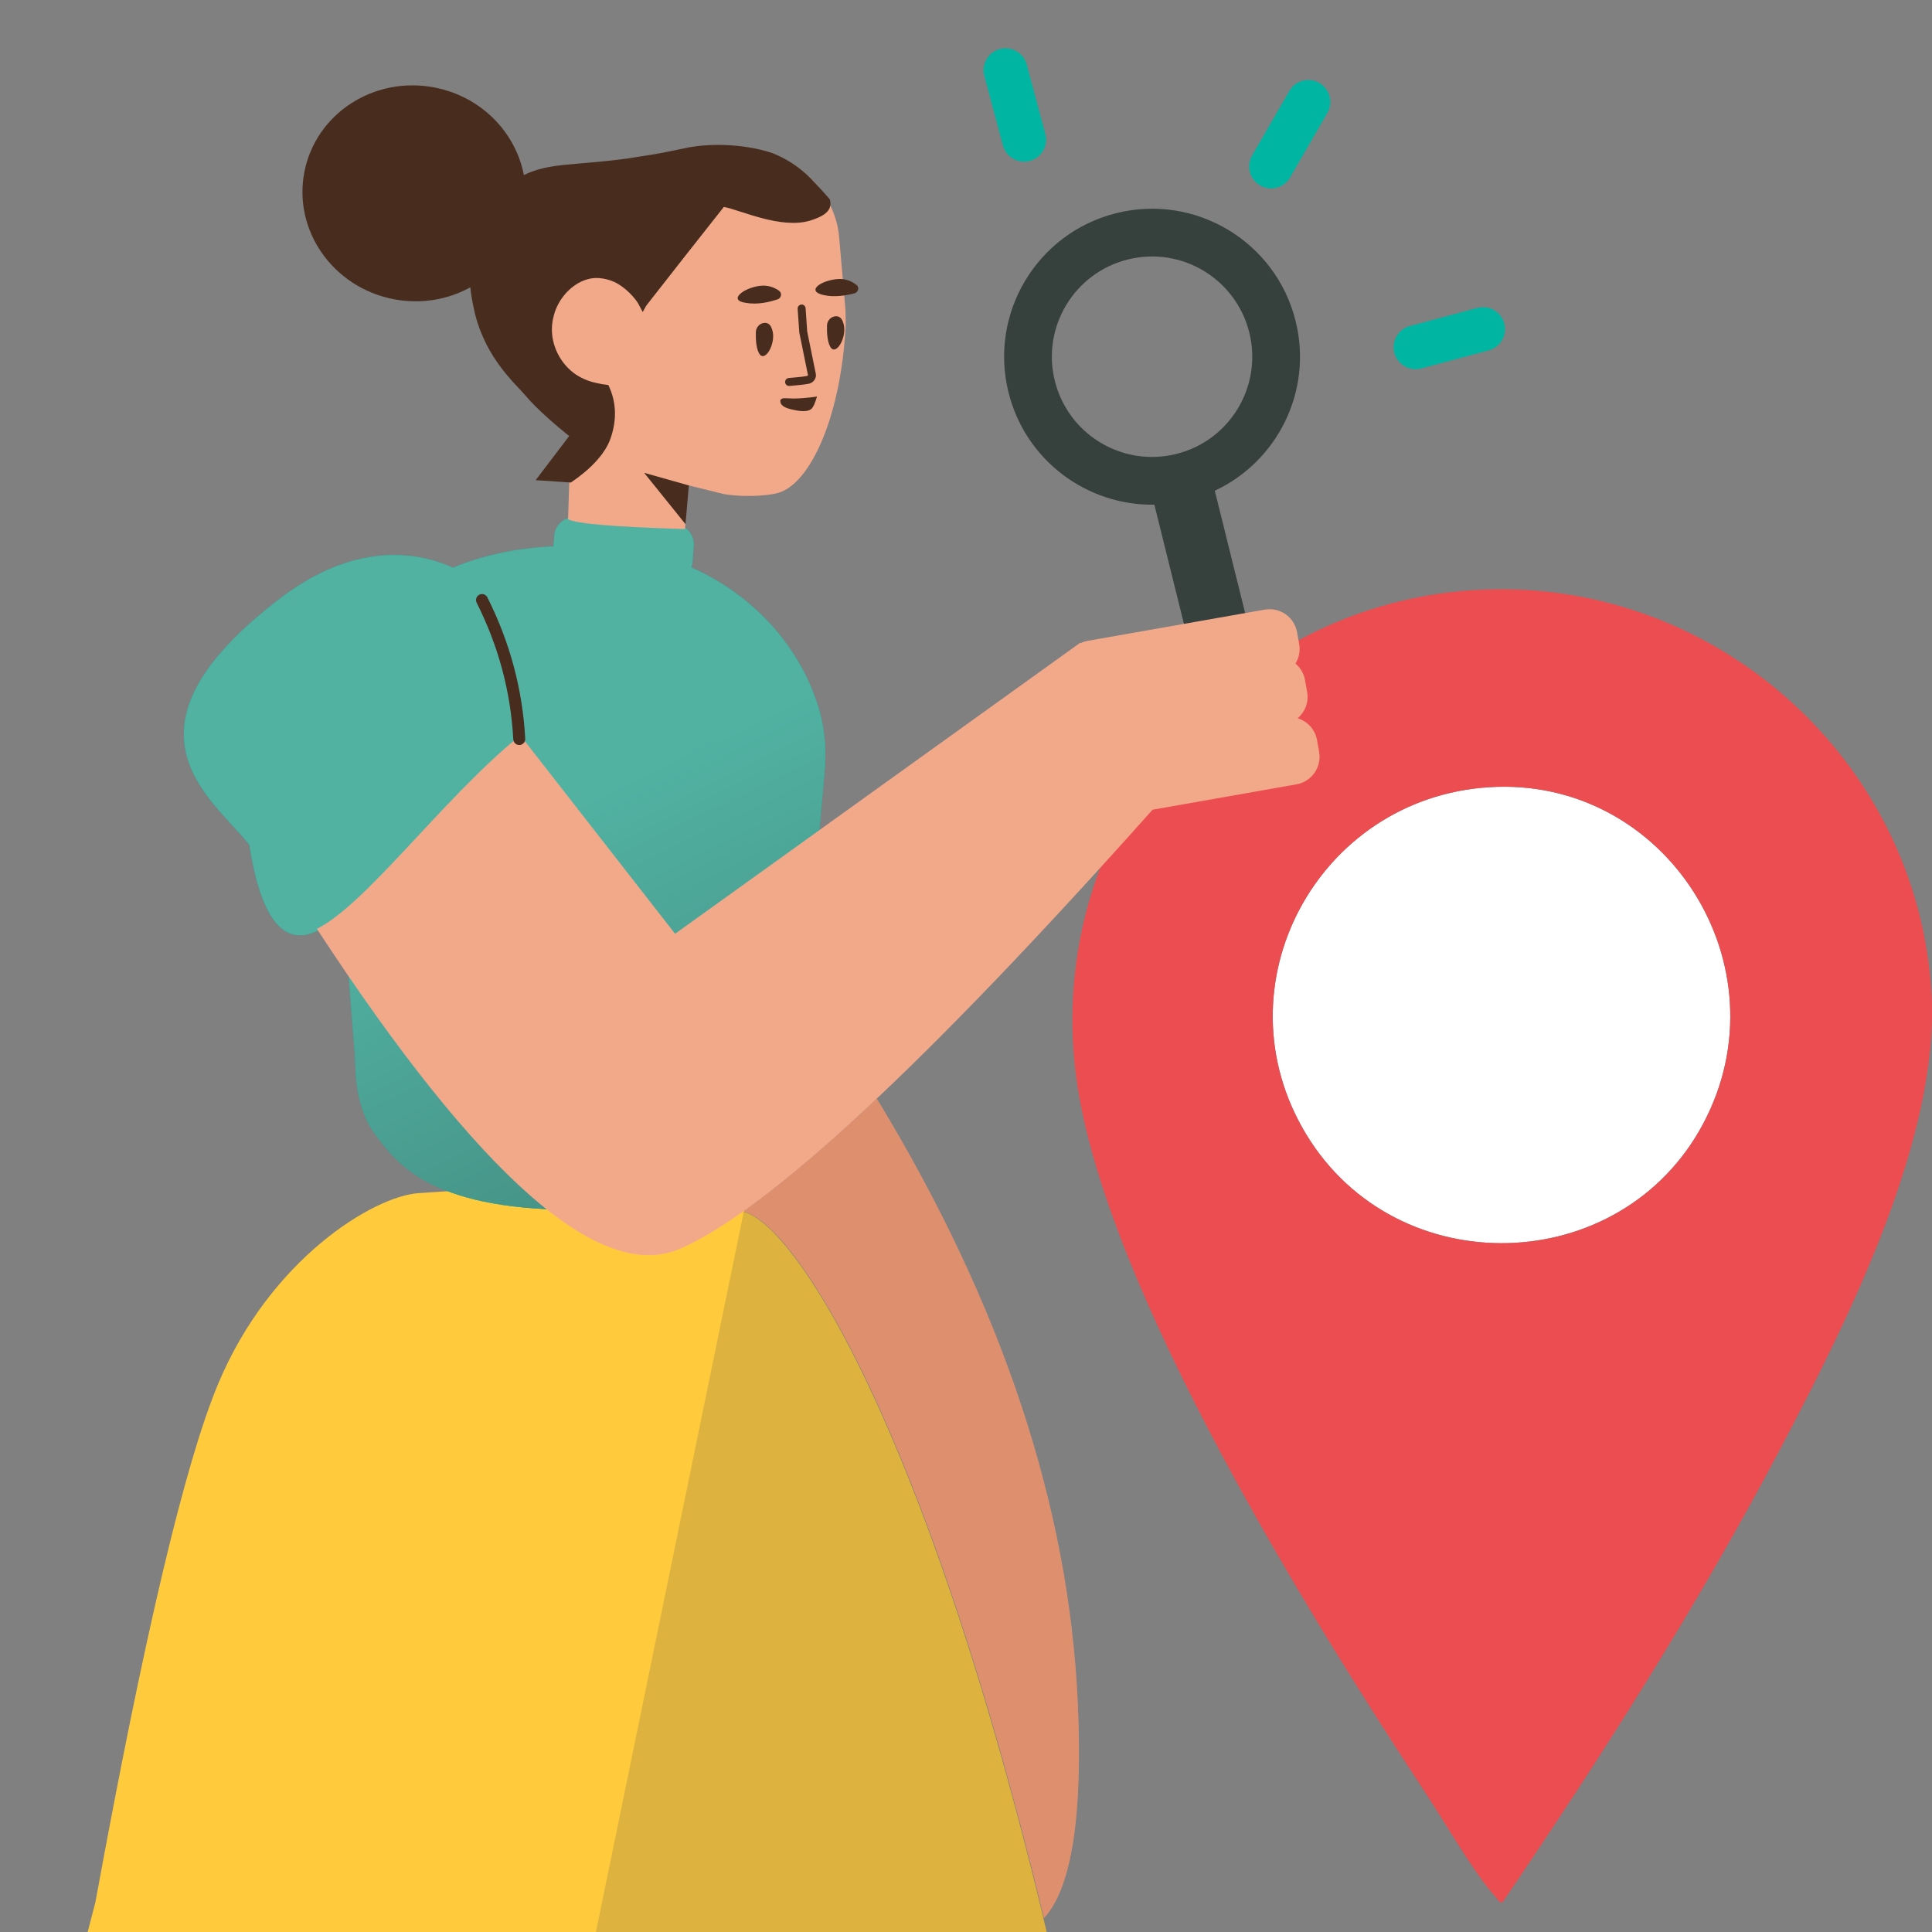 <?xml version="1.0" encoding="UTF-8"?>
<svg id="Layer_2" data-name="Layer 2" xmlns="http://www.w3.org/2000/svg" xmlns:xlink="http://www.w3.org/1999/xlink" viewBox="0 0 1000 1000">
  <rect x="0" y="0" width="1000" height="1000" fill="#808080" stroke="none"/>
  <defs>
    <style>
      .cls-1 {
        fill: none;
      }

      .cls-2 {
        fill: #f2a98a;
      }

      .cls-3 {
        fill: #444;
        opacity: .18;
      }

      .cls-3, .cls-4 {
        isolation: isolate;
      }

      .cls-5, .cls-6 {
        fill: #00b5a2;
      }

      .cls-7 {
        fill: #482d1f;
      }

      .cls-8 {
        fill: url(#linear-gradient);
      }

      .cls-4 {
        fill: #8c2a00;
        opacity: .2;
      }

      .cls-9 {
        fill: #eb4d50;
      }

      .cls-6 {
        fill-rule: evenodd;
      }

      .cls-10 {
        fill: #fff;
      }

      .cls-11 {
        fill: #ffcb3d;
      }

      .cls-12 {
        fill: #36403d;
      }

      .cls-13 {
        clip-path: url(#clippath);
      }
    </style>
    <clipPath id="clippath">
      <rect class="cls-1" width="1000" height="1000"/>
    </clipPath>
    <linearGradient id="linear-gradient" x1="282.09" y1="644.71" x2="378.1" y2="446.89" gradientTransform="translate(0 1068.11) scale(1 -1)" gradientUnits="userSpaceOnUse">
      <stop offset="0" stop-color="#51b2a2"/>
      <stop offset="1" stop-color="#448e83"/>
    </linearGradient>
  </defs>
  <g id="Layer_1-2" data-name="Layer 1">
    <g>
      <path class="cls-10" d="M770.76,407.46c-88.83,5.64-141.11,102.82-94.73,179.56,46.91,77.62,163.09,74.64,205.61-5.53,43.14-81.31-19.3-179.84-110.88-174.03Z"/>
      <path class="cls-9" d="M767.76,305.18c120.63-5,225.13,88.52,231.98,209.3,4.23,74.75-43.58,169.54-78.01,234.93-42.77,81.25-92.39,159.22-143.92,235.09-2.17.55-2.47-1.37-3.5-2.47-10.63-11.32-26.4-38.74-35.77-52.96-60.97-92.63-163.24-257.72-180.59-365.35-21.16-131.19,76.64-253.03,209.81-258.55h0ZM770.76,407.46c-88.83,5.64-141.11,102.82-94.73,179.56,46.91,77.62,163.09,74.64,205.61-5.53,43.14-81.31-19.3-179.84-110.88-174.03Z"/>
    </g>
    <g class="cls-13">
      <g>
        <path class="cls-11" d="M287.79,1104.75l-160.25,575.33c-7.47,26.81-31.89,45.37-59.72,45.37H-62.96c-34.24,0-61.99-27.76-61.99-62.01,0-5.26.67-10.5,1.99-15.6L49.39,984.55c25.18-137.82,46.36-227.23,63.52-268.26,27.09-64.76,80.48-97.07,103.62-98.71,109.09-7.73,165.35-4.49,168.79,9.73,29.54,8.69,105.22,131.18,169.65,430.95,39.81,185.24,61.27,388.74,64.38,610.49.48,34.24-26.88,62.39-61.11,62.87-.3,0-.6,0-.89,0l-121.67-.05c-32.78-.01-59.88-25.54-61.85-58.27l-27.75-459.93-58.27-108.62Z"/>
        <path class="cls-12" d="M628.79,253.99c32.49-15.18,50.79-51.68,41.82-87.81-10.19-41.05-51.71-66.06-92.75-55.87-41.04,10.19-66.05,51.72-55.86,92.77,8.75,35.27,40.65,58.71,75.5,58.14l28.43,114.58c.66,2.65,3.34,4.26,5.98,3.6l21.57-5.36c2.65-.66,4.26-3.34,3.6-5.98l-28.31-114.07ZM608.8,234.98c-27.8,6.9-55.93-10.04-62.83-37.85-6.9-27.81,10.04-55.94,37.84-62.84,27.8-6.9,55.93,10.04,62.83,37.85,6.9,27.81-10.04,55.94-37.84,62.84Z"/>
        <path class="cls-5" d="M357.79,293.7c33.29,14.7,57.36,42.61,66.33,74.18,3.1,10.75,3.68,22.32,2.51,33.48l-12.77,145.3c-.19,2.27-.39,4.34-.39,6.61-.19,10.75-2.32,23.98-10.64,34.93-11.99,16.12-30.56,38.85-107.93,38.03-71.95-.83-89.17-23.56-100.78-39.27-8.32-11.16-10.06-26.45-10.25-36.79,0-2.27-.19-4.34-.39-6.61l-5.52-70.97c-5.26,4.32-10.15,7.64-14.6,9.61-16.99,7.53-28.42-7.43-34.28-44.89-18.68-24.08-73.89-59.19,16.23-127.77,33.78-25.7,65.17-26.48,89.13-15.68,15.46-6.41,33.06-10.24,52.06-11l.39-5.5c.4-5.69,5.34-9.99,11.03-9.59l51.53,3.61c5.69.4,9.98,5.34,9.59,11.03l-.58,8.25c-.07,1.07-.31,2.1-.68,3.05Z"/>
        <path class="cls-8" d="M357.79,293.7c33.29,14.7,57.36,42.61,66.33,74.18,3.1,10.75,3.68,22.32,2.51,33.48l-12.77,145.3c-.19,2.27-.39,4.34-.39,6.61-.19,10.75-2.32,23.98-10.64,34.93-11.99,16.12-30.56,38.85-107.93,38.03-71.95-.83-89.17-23.56-100.78-39.27-8.32-11.16-10.06-26.45-10.25-36.79,0-2.27-.19-4.34-.39-6.61l-5.52-70.97c-5.26,4.32-10.15,7.64-14.6,9.61-16.99,7.53-28.42-7.43-34.28-44.89-18.68-24.08-73.89-59.19,16.23-127.77,33.78-25.7,65.17-26.48,89.13-15.68,15.46-6.41,33.06-10.24,52.06-11l.39-5.5c.4-5.69,5.34-9.99,11.03-9.59l51.53,3.61c5.69.4,9.98,5.34,9.59,11.03l-.58,8.25c-.07,1.07-.31,2.1-.68,3.05Z"/>
        <path class="cls-2" d="M-96.56,1762.22l13.74-39.89,153.32,3.12-3.2,36.77H-96.56ZM540.35,992.82c-61.1-253.59-128.13-358.53-155.16-365.62-.02-.13-.05-.26-.08-.4,19.27-13.7,42.19-33.07,68.75-58.12,64.74,106.59,99.41,210.81,103.99,312.64,2.64,58.79-3.19,95.95-17.49,111.5ZM559.24,332.92c1.18-.57,2.45-.99,3.8-1.23l91.57-16.15c7.87-1.39,15.37,3.87,16.76,11.74l1.08,6.11c.64,3.63-.13,7.18-1.93,10.1,2.54,2.11,4.37,5.1,4.98,8.6l1.08,6.11c.93,5.26-1.11,10.35-4.91,13.57,5.04,1.54,9.05,5.79,10.03,11.33l1.08,6.11c1.39,7.87-3.87,15.37-11.73,16.76l-74.49,13.14c-117.51,131.79-199.06,207.55-244.65,227.28-41.31,17.88-103.94-37.32-187.89-165.61,25.54-12.76,64.81-66.91,103.85-98.95.49-.4.96-.82,1.42-1.24l80.13,102.73c139.81-100.42,209.71-150.63,209.71-150.63l.11.26ZM355.87,251.09l-1.27,22.76c-36.33-1.1-56.52-2.8-60.57-5.1l1.22-37.81-1.21-14.42,1.05-11.68,16.78,1.76.84-1.94c-.22-.19-.24-.4-.24-.4-.76-2.02-2.73-3.54-4.38-3.42-3.78-.77-9.49-2.44-14.57-6.85-7.07-6.34-11.75-17-9.2-27.95,2.37-10.53,3.15-27.16,13.06-27.64,5.58-.18,14.45-.37,15.09,0,.65.37,14.28,9.34,13.72,4.41-.37-3.29-2.29-20.83-5.75-52.64-.23-3.3,2.04-6.36,5.32-6.8,5.96-.62,11.68-1.85,17.55-3.71,6.33-1.27,10.83-2.21,12.25-2.51,10-2.15,28.18-2.8,44.72,2.67,7.03,2.82,13.96,7.1,19.99,13.31,1.56,1.55,3.14,3.51,4.73,5.47.46.59.91,1.18,1.38,1.98,4.61,6.72,7.44,14.6,8.02,22.85l3.2,36.86c.05,3.73.31,7.44-.05,11.19-2.97,46.41-19.02,80.48-35.97,83.94-2.03.56-13.09,2.37-26.49.4-1.27-.32-.21.01-18.34-4.52-.3-.08-.61-.15-.91-.23ZM427.12,1773.97l4.49-42.35,138.91-1.61,13.47,33.89-156.88,10.07Z"/>
        <path class="cls-3" d="M287.23,1103.41l97.49-474.99c.02-.45-.01-.89-.1-1.33,28.91,6.53,105.45,128.47,170.5,431.17,39.91,185.7,61.33,389.28,64.28,610.74.44,33.25-26.15,60.56-59.39,61-.27,0-.53,0-.8,0-18.33,0-59.26.31-122.79.94-33.02.32-60.5-25.3-62.49-58.27l-27.72-459.31-58.99-109.97Z"/>
        <path class="cls-4" d="M540.35,992.82c-61.1-253.59-128.13-358.53-155.16-365.62-.02-.13-.05-.26-.08-.39,19.27-13.7,42.19-33.07,68.75-58.12,64.74,106.59,99.4,210.8,103.98,312.63,2.64,58.79-3.19,95.96-17.49,111.5Z"/>
        <path class="cls-7" d="M354.81,271.3l-21.41-26.57,23.14,6.53-1.73,20.05Z"/>
        <path class="cls-7" d="M332.67,161.52l-2.37-4.48s-3.76-6.37-11.31-10.6c-.65-.37-5.37-2.73-10.95-2.55-9.91.49-19.21,9.63-21.58,20.16-2.76,10.97,1.93,21.62,8.98,27.76,7.07,6.34,16.66,7.05,19.38,7.48h.06c4.14,8.58,4.53,17.76,1.18,27.53-2.9,8.46-10.98,16.45-20.57,22.94l-18.24-1.23,17.35-22.83c-6.6-5.31-16.69-13.88-22.7-21.06-4.75-5.68-19.94-18.5-25.91-41.7-.64-2.76-1.88-7.83-2.56-14.21-11.57,6.37-25.54,8.88-39.74,6.12-31.37-6.1-52.03-35.57-46.15-65.82,5.88-30.25,36.07-49.83,67.44-43.74,24.15,4.69,41.95,23.24,46.18,45.33,13.16-6.53,26.03-4.82,53.88-8.62,2.46-.38,6.55-1.08,11.89-1.87,2.25-.36,4.09-.7,5.93-1.04,6.33-1.27,10.82-2.21,12.25-2.51,10-2.15,28.18-2.8,44.72,2.67,7.03,2.82,13.96,7.1,19.99,13.31,1.56,1.55,8.12,8.68,9.71,10.64,1.96,6.69-5.1,9.32-9.96,10.9-15.2,4.79-36.53-5.5-44.92-6.99-13.51,17.11-26.83,33.99-40.14,51.08-.59,1.03-1.21,2.14-1.85,3.33ZM442.24,151.85c-4.08,1.04-10.44,2.2-16.09.84-9.43-2.2-.62-7.83,7.84-8.28,4.13-.22,7.32,1.48,9.26,3.03,1.71,1.15,1.03,3.88-1.01,4.4ZM402.49,154.94c-4,1.32-10.26,2.93-16.43,1.81-9.53-1.33-1.16-7.77,7.25-8.8,4.31-.53,7.61.94,9.66,2.36,2.02,1.21,1.53,3.98-.47,4.64Z"/>
        <path class="cls-7" d="M428.05,168.64c-.01-2.49,1.87-4.73,4.34-4.94,1.65-.14,3.16.55,4.01,3.18,2.43,6.43-2.9,16.64-6.09,13.4-2.07-2.31-2.37-8.09-2.26-11.63ZM391.22,172.07c-.01-2.49,1.87-4.73,4.34-4.94,1.65-.14,3.16.55,4.01,3.18,2.43,6.43-2.9,16.64-6.09,13.4-2.07-2.31-2.37-8.09-2.26-11.63ZM409.79,211.93c-1.46-.34-5.03-1.18-5.76-3.42-.02-.41-.26-1.02-.08-1.45.75-1.49,3.27-.79,6.99-.78,6.61-.14,11.95-1.04,11.95-1.04,0,0-1.23,4.2-2.19,5.5-1.89,3.41-8.6,1.69-10.9,1.19ZM417.83,171.73v-.13s-.04-.13-.04-.13l.04.27ZM422.25,193.37c.51,2.33-1.17,4.71-3.5,5.22-.26.05-.5.1-.73.14-1.45.27-2.8.43-5.32.66-.39.04-1.86.17-1.88.17-.82.07-1.49.14-2.18.2-1.14.11-2.15-.72-2.26-1.86-.11-1.13.72-2.14,1.86-2.25.7-.07,1.38-.13,2.2-.2.02,0,1.49-.13,1.88-.17,2.4-.22,3.66-.37,4.95-.61.21-.04.41-.08.62-.12.16-.04.33-.28.33-.32l-4.47-21.95-.04-.27-.85-12.17c-.08-1.14.78-2.13,1.92-2.21,1.14-.08,2.13.78,2.2,1.92l.83,12.03,4.43,21.78Z"/>
        <path class="cls-7" d="M271.86,382.36c-1.37-25.51-7.91-49.91-19.6-73.17-.77-1.53-2.63-2.15-4.16-1.38-1.53.77-2.15,2.63-1.38,4.16,11.31,22.5,17.62,46.06,18.95,70.72.09,1.71,1.55,3.02,3.26,2.93,1.71-.09,3.02-1.55,2.93-3.26Z"/>
        <path class="cls-6" d="M509.48,39.3c-1.62-6.06,1.97-12.29,8.04-13.92,6.06-1.62,12.29,1.97,13.92,8.04l9.63,35.95c1.62,6.06-1.97,12.29-8.04,13.92-6.06,1.62-12.29-1.97-13.92-8.04l-9.63-35.95ZM764.69,159.38c6.06-1.63,12.3,1.97,13.92,8.04,1.62,6.06-1.97,12.3-8.04,13.92l-34.92,9.36c-6.06,1.63-12.3-1.97-13.92-8.04-1.62-6.06,1.98-12.3,8.04-13.92l34.93-9.36ZM682.88,42.93c-5.44-3.14-12.39-1.28-15.52,4.16l-19.27,33.38c-3.14,5.44-1.27,12.39,4.16,15.53,5.44,3.14,12.39,1.28,15.52-4.16l19.27-33.38c3.14-5.44,1.27-12.39-4.16-15.53Z"/>
      </g>
    </g>
  </g>
</svg>